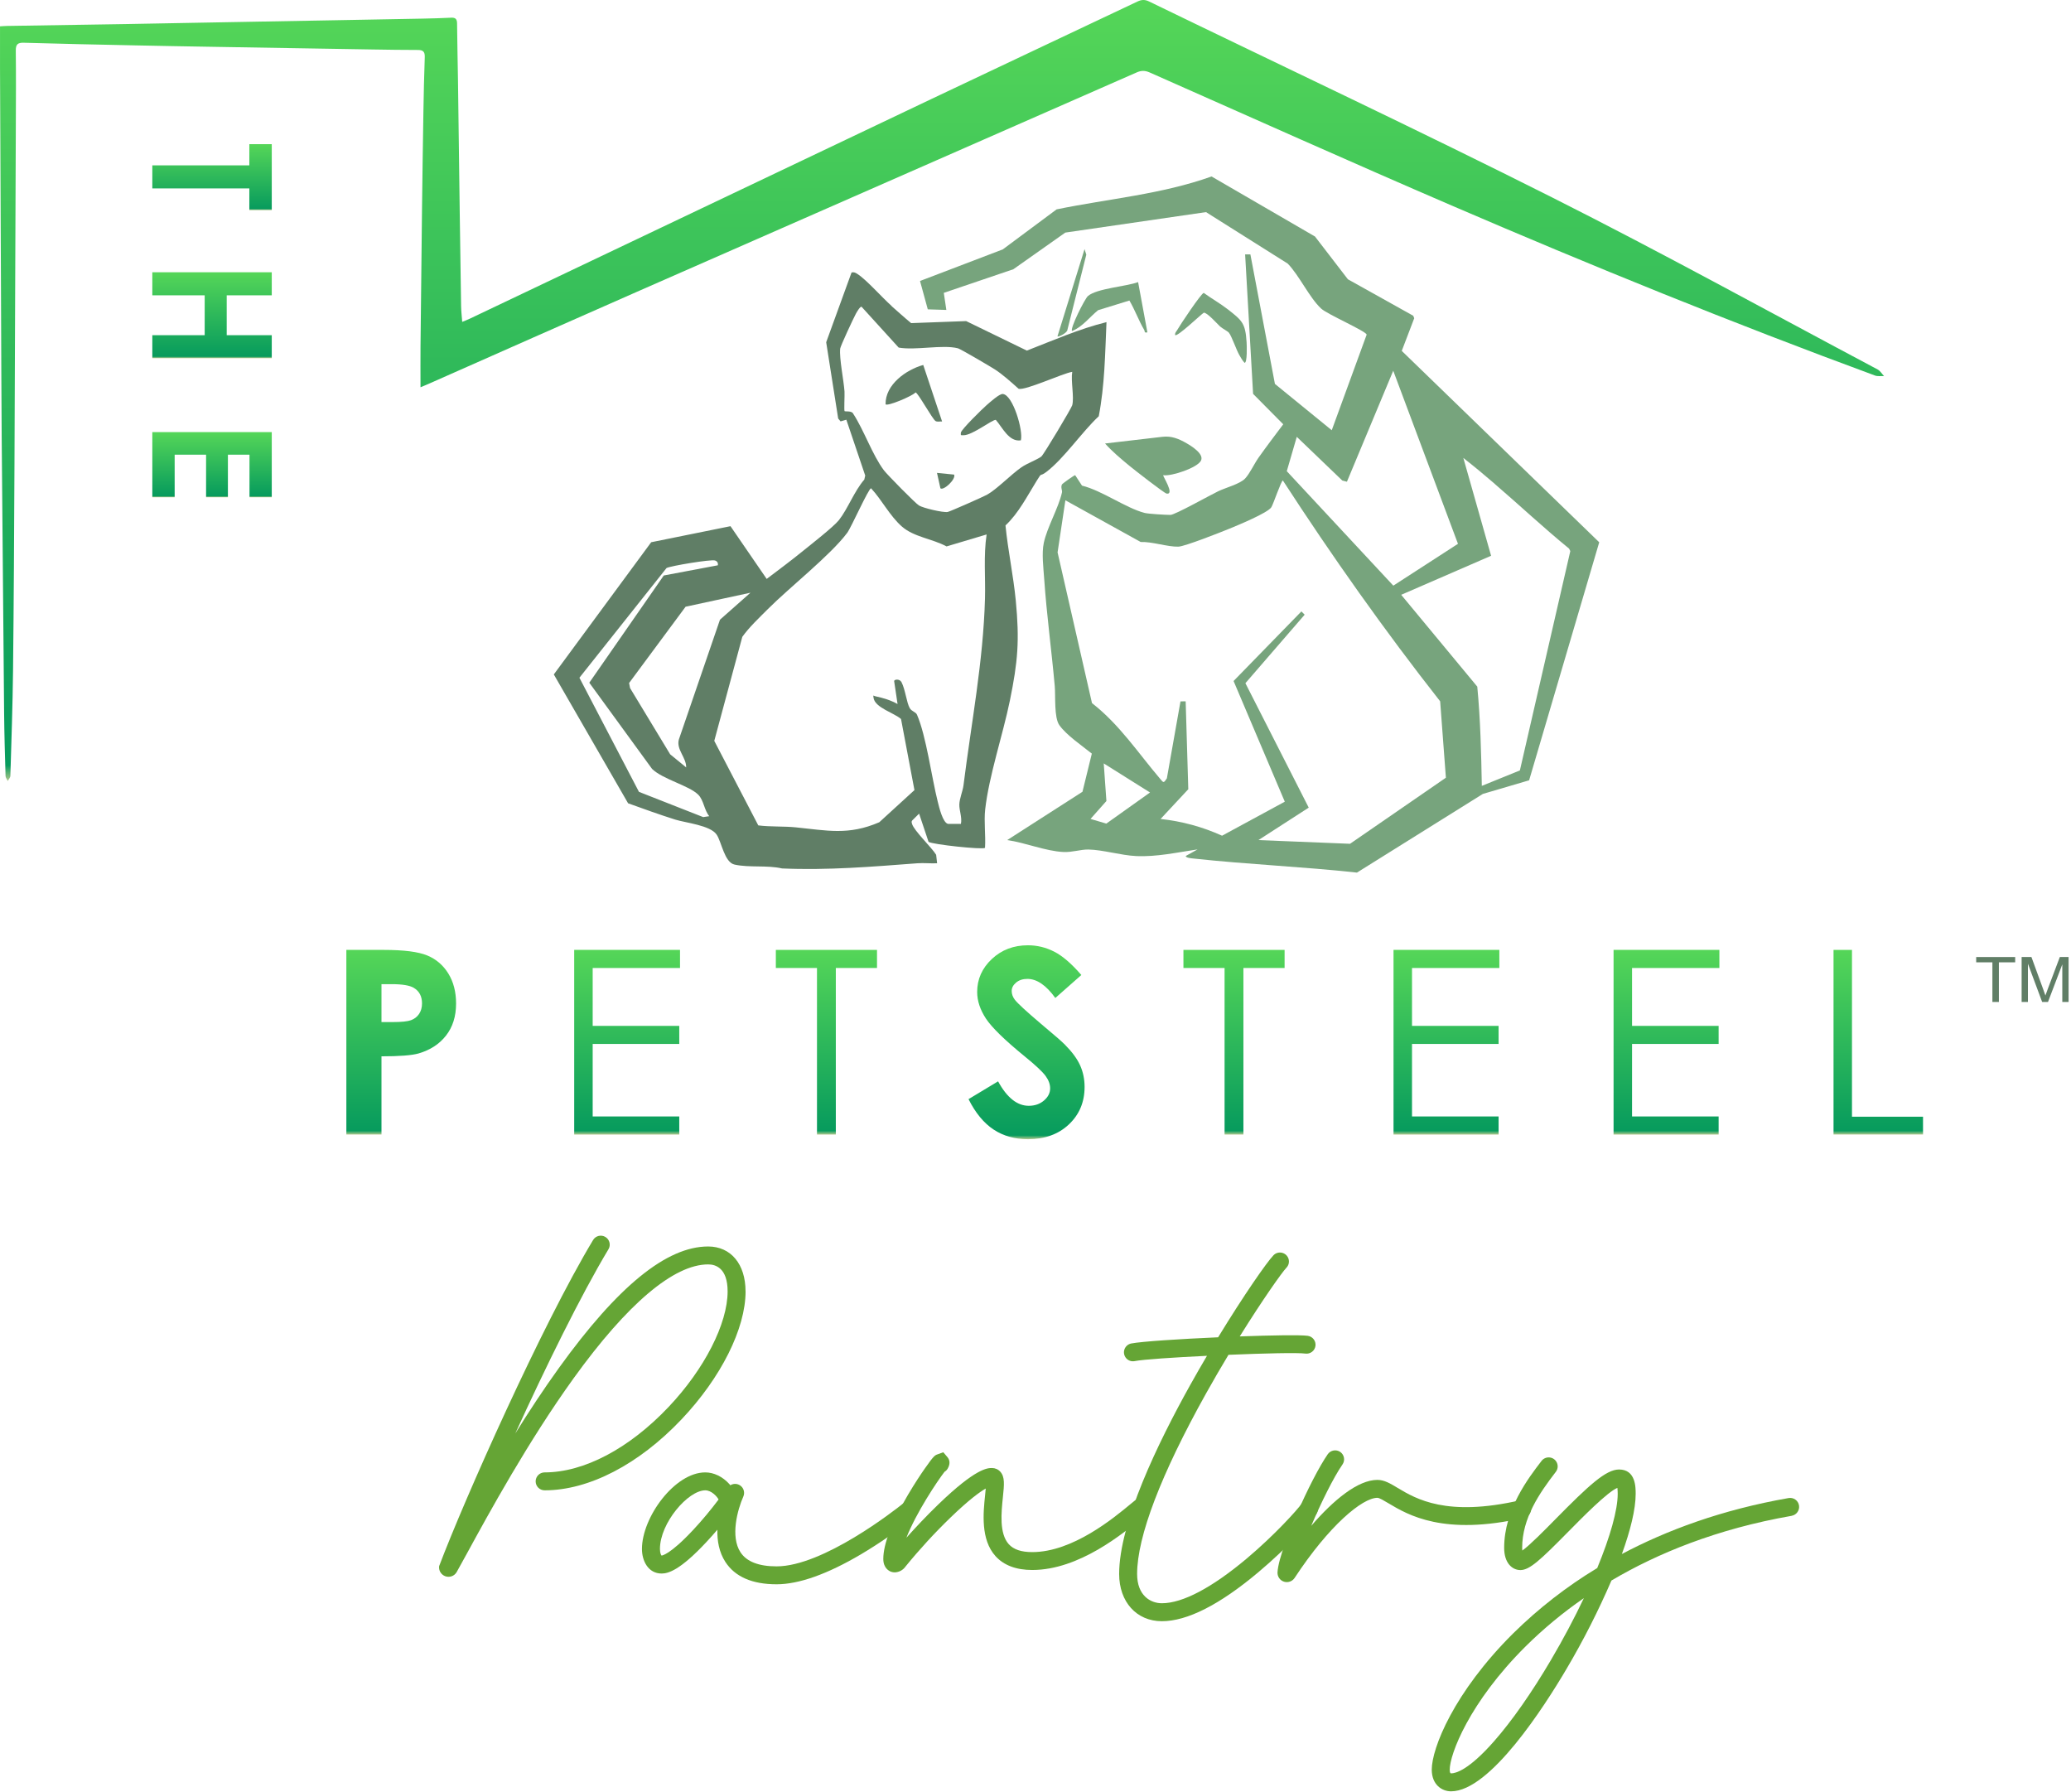 <svg xmlns="http://www.w3.org/2000/svg" fill="none" viewBox="0 0 520 450" height="450" width="520">
<g clip-path="url(#clip0_803_86)">
<path fill="#607E66" d="M223.845 76.834C225.475 78.264 227.095 79.744 228.775 81.124L242.585 80.614L257.835 88.024C264.405 85.464 271.025 82.554 277.825 80.874C277.475 88.774 277.385 96.724 275.885 104.504C271.675 108.424 267.205 115.054 262.765 118.454C260.885 119.894 261.785 118.304 260.295 120.714C257.925 124.534 255.735 128.864 252.465 131.914C253.085 138.194 254.435 144.464 255.045 150.744C256.015 160.804 255.575 166.094 253.565 175.904C251.805 184.494 248.315 194.764 247.365 203.234C247.025 206.304 247.525 209.744 247.325 212.864C246.815 213.374 234.075 212.024 233.145 211.354L230.775 204.274L229.035 205.994C228.805 206.284 228.915 206.544 229.005 206.854C229.475 208.534 233.925 212.754 235.055 214.604L235.295 216.734C233.665 216.814 231.985 216.614 230.355 216.734C219.025 217.594 207.785 218.534 196.365 218.034C192.585 217.164 188.175 217.884 184.435 217.064C181.885 216.504 181.195 211.404 179.935 209.534C178.355 207.194 172.135 206.584 169.525 205.764C165.565 204.514 161.615 203.084 157.705 201.674L139.055 169.324L163.505 136.134L183.415 132.104L192.505 145.344C195.485 143.094 198.515 140.834 201.415 138.484C203.465 136.824 209.305 132.264 210.625 130.604C212.875 127.754 214.515 123.264 217.015 120.404L217.245 119.394L212.505 105.374L211.055 105.794L210.455 105.074L207.445 85.924L213.815 68.404C214.475 68.264 214.815 68.474 215.335 68.814C217.625 70.294 221.535 74.764 223.885 76.824L223.845 76.834ZM269.225 101.734C269.755 99.704 268.835 95.644 269.225 93.354C266.805 93.734 257.355 98.144 255.745 97.594C254.055 96.084 251.755 94.004 249.825 92.764C248.735 92.054 241.145 87.604 240.525 87.444C236.625 86.454 229.875 88.024 225.645 87.264L216.335 77.024C215.985 76.834 215.085 78.424 214.885 78.794C214.325 79.814 211.005 86.924 210.955 87.534C210.715 90.064 211.845 95.414 212.045 98.304C212.105 99.174 211.895 103.054 212.065 103.224C212.225 103.374 213.885 103.074 214.225 103.864C216.935 108.014 219.055 114.244 221.935 118.074C222.785 119.194 229.805 126.334 230.735 126.904C231.825 127.564 236.755 128.734 237.945 128.534C238.495 128.444 246.925 124.714 247.835 124.204C250.315 122.814 253.755 119.214 256.445 117.334C257.865 116.334 260.465 115.394 261.465 114.614C262.055 114.154 269.035 102.464 269.225 101.744V101.734ZM226.485 132.224C223.395 129.504 221.485 125.594 218.715 122.594C218.085 122.594 213.775 132.354 212.715 133.784C208.525 139.394 198.175 147.524 192.765 152.954C190.585 155.144 188.145 157.424 186.385 159.884L179.345 186.004L190.395 207.224C193.425 207.614 196.825 207.414 199.795 207.714C207.615 208.494 213.025 209.794 220.775 206.434L229.605 198.364L226.235 180.514C224.455 178.954 219.755 177.694 219.345 175.254C219.185 174.294 219.305 174.704 219.785 174.804C221.855 175.264 223.485 175.724 225.365 176.754L224.505 170.974C224.565 170.544 225.895 170.384 226.355 171.264C227.325 173.144 227.625 176.384 228.425 177.784C228.905 178.624 229.935 178.724 230.245 179.434C232.575 184.794 233.925 195.244 235.455 201.274C235.785 202.584 236.715 206.594 238.045 206.844H241.275C241.605 205.174 240.835 203.504 240.875 201.964C240.915 200.504 241.735 198.604 241.915 197.194C243.885 181.484 246.885 166.024 247.315 150.324C247.465 144.944 246.925 139.524 247.725 134.184L237.665 137.184C234.105 135.254 229.485 134.844 226.485 132.214V132.224ZM180.235 141.924C180.355 141.334 180.085 140.894 179.515 140.714C178.525 140.394 168.445 142.054 167.355 142.614L145.485 170.154L160.435 198.804L176.565 205.144L178.085 204.914C176.815 203.414 176.705 200.884 175.315 199.514C172.985 197.204 166.425 195.664 163.725 193.044L147.965 171.404L166.665 144.484L180.235 141.924ZM188.405 148.814L172.145 152.324L157.955 171.484L158.205 172.754L168.265 189.374L172.285 192.664C172.345 190.194 169.775 188.184 170.445 185.684L180.775 155.584L188.415 148.824L188.405 148.814Z"></path>
<path fill="#607E66" d="M231.815 91.634L236.545 105.814C236.025 105.774 235.385 105.974 234.915 105.714C234.145 105.294 230.485 98.574 229.885 98.524C229.055 99.454 222.885 102.044 222.355 101.514C222.255 96.544 227.535 92.814 231.805 91.634H231.815Z"></path>
<path fill="#607E66" d="M256.325 110.554C253.355 111.004 251.745 107.404 250.045 105.424C249.245 105.234 244.175 109.294 241.925 109.274C241.245 109.274 241.185 109.374 241.265 108.604C241.415 107.784 246.675 102.624 247.715 101.724C248.545 101.004 250.935 98.834 251.785 98.914C254.345 99.144 256.965 108.144 256.325 110.544V110.554Z"></path>
<path fill="#607E66" d="M239.565 119.154C240.085 120.324 236.885 123.264 236.125 122.594L235.265 118.724L239.565 119.154Z"></path>
<path fill="url(#paint0_linear_803_86)" d="M105.584 97.214C105.584 93.584 105.554 90.294 105.584 87.004C105.704 75.464 105.824 63.914 105.964 52.374C106.064 44.244 106.174 36.114 106.314 27.984C106.394 23.434 106.484 18.894 106.654 14.344C106.704 12.984 106.224 12.544 104.914 12.544C101.164 12.544 97.404 12.484 93.654 12.424C80.064 12.204 66.484 11.974 52.894 11.744C46.584 11.634 40.274 11.534 33.964 11.394C24.644 11.194 15.324 11.014 6.004 10.734C4.424 10.684 3.944 11.154 3.964 12.734C4.034 18.994 4.004 25.254 3.974 31.514C3.864 59.844 3.764 88.174 3.634 116.504C3.554 133.794 3.464 151.084 3.274 168.384C3.174 177.194 2.864 186.004 2.604 194.804C2.594 195.234 2.174 195.654 1.954 196.084C1.764 195.664 1.404 195.254 1.394 194.834C1.244 189.604 1.084 184.374 1.034 179.144C0.814 155.994 0.624 132.854 0.424 109.704C0.384 104.474 0.354 99.234 0.334 94.004C0.244 74.264 0.164 54.524 0.084 34.784C0.054 28.864 0.024 22.954 0.004 17.034C-0.006 13.634 0.004 10.224 0.004 6.614C0.504 6.584 1.104 6.524 1.704 6.514C11.594 6.354 21.494 6.204 31.384 6.044C37.524 5.944 43.664 5.814 49.804 5.704C62.484 5.474 75.154 5.244 87.834 5.014C93.914 4.904 99.994 4.794 106.084 4.674C108.474 4.624 110.854 4.564 113.234 4.444C114.314 4.384 114.754 4.734 114.764 5.874C114.804 10.654 114.924 15.424 114.994 20.194C115.154 31.284 115.284 42.374 115.434 53.464C115.544 61.254 115.644 69.044 115.774 76.834C115.794 78.074 115.944 79.304 116.054 80.814C116.824 80.494 117.434 80.264 118.014 79.984C156.634 61.604 195.244 43.214 233.864 24.854C251.104 16.664 268.374 8.554 285.624 0.374C286.644 -0.106 287.464 -0.136 288.484 0.354C322.214 16.724 356.144 32.674 389.634 49.524C417.184 63.384 444.214 78.294 471.454 92.764C472.094 93.104 472.524 93.854 473.054 94.414C472.294 94.384 471.474 94.534 470.794 94.284C434.934 81.074 399.544 66.694 364.454 51.584C339.104 40.664 313.924 29.364 288.694 18.204C287.504 17.674 286.554 17.664 285.354 18.204C243.554 36.574 201.734 54.894 159.934 73.254C142.564 80.884 125.234 88.584 107.884 96.254C107.224 96.544 106.554 96.814 105.594 97.224L105.584 97.214Z"></path>
<path fill="url(#paint1_linear_803_86)" d="M68.235 36.194V52.764H62.605V47.304H38.245V41.514H62.605V36.194H68.235Z"></path>
<path fill="url(#paint2_linear_803_86)" d="M68.235 68.354V74.144H56.925V84.154H68.235V89.924H38.245V84.154H51.395V74.144H38.245V68.354H68.235Z"></path>
<path fill="url(#paint3_linear_803_86)" d="M68.235 108.484V124.854H62.645V114.154H57.225V124.854H51.745V114.154H43.855V124.854H38.245V108.484H68.235Z"></path>
<path fill="#607E66" d="M500.264 251.554V241.604H496.194V240.274H505.984V241.604H501.894V251.554H500.264Z"></path>
<path fill="#607E66" d="M507.604 251.554V240.274H510.065L512.984 248.264C513.254 249.004 513.455 249.564 513.575 249.934C513.715 249.524 513.934 248.924 514.234 248.124L517.195 240.274H519.395V251.554H517.815V242.114L514.225 251.554H512.755L509.185 241.954V251.554H507.604Z"></path>
<path fill="url(#paint4_linear_803_86)" d="M86.974 238.484H96.334C101.394 238.484 105.044 238.954 107.284 239.884C109.524 240.814 111.284 242.334 112.574 244.424C113.864 246.514 114.514 249.024 114.514 251.944C114.514 255.184 113.664 257.864 111.974 260.014C110.284 262.164 107.984 263.644 105.084 264.484C103.384 264.964 100.284 265.204 95.784 265.204V284.834H86.964V238.484H86.974ZM95.794 256.604H98.594C100.804 256.604 102.334 256.444 103.194 256.134C104.054 255.814 104.734 255.294 105.224 254.564C105.714 253.834 105.964 252.954 105.964 251.924C105.964 250.134 105.274 248.824 103.884 248.004C102.874 247.394 101.004 247.084 98.274 247.084H95.784V256.604H95.794Z"></path>
<path fill="url(#paint5_linear_803_86)" d="M144.184 238.484H170.744V243.024H148.814V257.554H170.554V262.094H148.814V280.304H170.554V284.844H144.174V238.494L144.184 238.484Z"></path>
<path fill="url(#paint6_linear_803_86)" d="M194.804 243.024V238.484H220.204V243.024H209.864V284.844H205.134V243.024H194.804Z"></path>
<path fill="url(#paint7_linear_803_86)" d="M271.515 244.784L264.975 250.554C262.685 247.364 260.345 245.764 257.965 245.764C256.805 245.764 255.865 246.074 255.125 246.694C254.385 247.314 254.025 248.014 254.025 248.794C254.025 249.574 254.285 250.304 254.815 251.004C255.535 251.924 257.685 253.914 261.285 256.964C264.655 259.784 266.695 261.554 267.405 262.294C269.195 264.104 270.465 265.824 271.205 267.474C271.945 269.124 272.325 270.924 272.325 272.874C272.325 276.674 271.015 279.814 268.385 282.294C265.755 284.774 262.325 286.014 258.105 286.014C254.805 286.014 251.925 285.204 249.475 283.584C247.025 281.964 244.925 279.424 243.185 275.954L250.605 271.484C252.835 275.584 255.405 277.624 258.305 277.624C259.815 277.624 261.095 277.184 262.125 276.304C263.155 275.424 263.675 274.404 263.675 273.244C263.675 272.194 263.285 271.144 262.505 270.094C261.725 269.044 260.015 267.434 257.355 265.274C252.305 261.154 249.045 257.984 247.565 255.744C246.095 253.504 245.355 251.274 245.355 249.044C245.355 245.834 246.585 243.074 249.035 240.774C251.485 238.474 254.505 237.324 258.105 237.324C260.415 237.324 262.625 237.864 264.715 238.934C266.805 240.004 269.075 241.964 271.515 244.794V244.784Z"></path>
<path fill="url(#paint8_linear_803_86)" d="M297.144 243.024V238.484H322.544V243.024H312.204V284.844H307.474V243.024H297.134H297.144Z"></path>
<path fill="url(#paint9_linear_803_86)" d="M349.905 238.484H376.465V243.024H354.535V257.554H376.275V262.094H354.535V280.304H376.275V284.844H349.895V238.494L349.905 238.484Z"></path>
<path fill="url(#paint10_linear_803_86)" d="M405.155 238.484H431.715V243.024H409.785V257.554H431.525V262.094H409.785V280.304H431.525V284.844H405.145V238.494L405.155 238.484Z"></path>
<path fill="url(#paint11_linear_803_86)" d="M460.375 238.484H465.005V280.364H482.845V284.834H460.375V238.484Z"></path>
<path fill="#65A535" d="M187.205 324.204C187.205 333.564 181.045 345.874 171.125 356.344C160.395 367.664 147.865 374.164 136.745 374.164C135.505 374.164 134.495 373.154 134.495 371.914C134.495 370.674 135.505 369.664 136.745 369.664C146.635 369.664 157.975 363.684 167.855 353.254C176.875 343.734 182.695 332.334 182.695 324.214C182.695 318.324 179.635 317.444 177.815 317.444C169.185 317.444 157.505 327.334 144.025 346.034C132.595 361.894 122.655 380.104 117.315 389.884C116.205 391.914 115.325 393.524 114.655 394.704C114.085 395.684 112.905 396.114 111.835 395.744C110.765 395.374 110.105 394.304 110.265 393.184C116.565 376.524 136.015 332.784 148.915 311.324C149.555 310.254 150.935 309.914 152.005 310.554C153.075 311.194 153.415 312.584 152.775 313.644C145.855 325.164 137.015 343.184 129.375 359.904C132.785 354.414 136.485 348.784 140.365 343.404C155.135 322.904 167.385 312.944 177.805 312.944C183.505 312.944 187.195 317.364 187.195 324.214L187.205 324.204Z"></path>
<path fill="#65A535" d="M230.345 379.524C230.275 380.114 229.975 380.664 229.515 381.034C225.285 384.384 220.825 387.464 216.185 390.224C207.715 395.224 200.585 397.754 194.985 397.754C188.885 397.754 184.565 395.874 182.145 392.164C180.535 389.684 180.055 386.804 180.125 384.054C179.235 385.104 178.285 386.164 177.335 387.184C170.755 394.234 167.785 395.054 166.125 395.054C162.735 395.054 161.185 391.854 161.185 388.884C161.185 380.944 169.405 369.664 177.085 369.664C179.235 369.664 181.425 370.724 183.105 372.564C183.185 372.654 183.285 372.764 183.385 372.894C184.225 372.364 185.305 372.454 186.055 373.104C186.805 373.754 187.035 374.814 186.645 375.714C185.165 379.054 183.345 385.774 185.925 389.714C187.455 392.064 190.505 393.254 194.985 393.254C206.695 393.254 224.685 379.134 226.695 377.524C227.165 377.154 227.755 376.974 228.355 377.044C228.955 377.114 229.495 377.414 229.865 377.874C230.235 378.344 230.415 378.934 230.345 379.534V379.524ZM180.425 376.474C180.025 375.684 178.605 374.164 177.095 374.164C172.765 374.164 165.705 382.374 165.705 388.874C165.705 390.044 166.035 390.494 166.115 390.544C166.155 390.544 168.155 390.424 174.085 384.064C176.335 381.644 178.445 379.114 180.425 376.474Z"></path>
<path fill="#65A535" d="M288.245 379.854C287.885 380.134 287.425 380.514 286.885 380.964C282.125 384.914 270.975 394.164 259.195 394.164C255.145 394.164 252.045 392.994 249.955 390.684C246.185 386.504 246.885 379.804 247.345 375.374C247.395 374.854 247.455 374.264 247.505 373.714C246.015 374.564 243.295 376.524 238.655 381.004C234.655 384.874 230.885 388.974 227.365 393.294C226.745 394.184 225.745 394.724 224.665 394.764C224.365 394.764 224.065 394.714 223.785 394.624C223.315 394.464 221.785 393.754 221.785 391.394C221.785 387.684 223.865 382.274 227.965 375.314C229.725 372.324 231.365 369.894 232.195 368.714C234.455 365.474 234.755 365.364 235.365 365.144L236.845 364.604L237.875 365.814C238.345 366.374 238.745 367.334 237.955 368.704C237.765 369.034 237.495 369.314 237.165 369.504C235.285 371.934 230.045 379.804 227.585 386.064C229.895 383.474 232.735 380.464 235.585 377.714C245.055 368.564 247.965 368.564 249.065 368.564C249.865 368.564 250.635 368.894 251.165 369.494C252.335 370.794 252.145 372.694 251.815 375.854C251.415 379.714 250.865 384.994 253.285 387.684C254.495 389.024 256.425 389.674 259.175 389.674C269.325 389.674 279.605 381.154 283.985 377.514C284.575 377.024 285.065 376.624 285.445 376.324C285.915 375.954 286.515 375.784 287.105 375.854C287.695 375.924 288.245 376.234 288.605 376.704C289.375 377.684 289.205 379.094 288.225 379.864L288.245 379.854Z"></path>
<path fill="#65A535" d="M330.494 380.134C329.334 381.804 323.514 388.384 315.944 394.734C306.234 402.894 298.094 407.024 291.724 407.024C285.354 407.024 281.004 402.154 281.004 395.164C281.004 382.364 290.734 362.264 298.884 347.654C300.264 345.184 301.664 342.744 303.054 340.394C294.724 340.794 287.014 341.304 284.904 341.724C284.114 341.884 283.294 341.604 282.764 340.994C282.234 340.384 282.064 339.534 282.334 338.774C282.604 338.014 283.254 337.444 284.054 337.294C286.704 336.784 296.254 336.164 305.854 335.744C312.304 325.174 318.024 316.964 319.734 315.174C320.284 314.584 321.114 314.334 321.904 314.524C322.694 314.714 323.314 315.304 323.544 316.084C323.774 316.864 323.564 317.704 322.994 318.284C321.904 319.424 317.144 326.114 311.284 335.524C319.334 335.234 326.474 335.114 328.364 335.374C329.594 335.544 330.464 336.684 330.294 337.914C330.124 339.144 328.984 340.004 327.754 339.834C325.884 339.574 317.424 339.764 308.454 340.144C306.614 343.204 304.714 346.454 302.824 349.844C291.504 370.124 285.514 385.794 285.514 395.164C285.514 400.584 288.864 402.514 291.734 402.514C296.934 402.514 304.304 398.624 313.054 391.274C320.084 385.364 325.804 378.984 326.794 377.554C327.134 377.064 327.654 376.724 328.244 376.614C328.834 376.504 329.434 376.634 329.934 376.984C330.964 377.684 331.214 379.094 330.514 380.114L330.494 380.134Z"></path>
<path fill="#65A535" d="M382.705 381.044C362.495 385.704 353.495 380.324 348.655 377.434C347.565 376.784 346.335 376.044 345.855 376.044C342.085 376.044 333.725 382.964 325.035 396.194C324.445 397.054 323.365 397.414 322.375 397.094C321.385 396.774 320.735 395.834 320.765 394.794C320.925 391.264 324.155 383.464 325.535 380.274C328.265 373.964 331.275 368.154 333.375 365.104C334.085 364.084 335.485 363.824 336.515 364.524C337.535 365.234 337.795 366.634 337.085 367.664C334.845 370.904 331.715 377.224 329.235 383.074C334.855 376.564 340.955 371.544 345.845 371.544C347.565 371.544 349.065 372.434 350.955 373.574C355.545 376.314 363.245 380.914 381.685 376.664C382.265 376.524 382.885 376.634 383.385 376.944C383.895 377.264 384.255 377.764 384.385 378.354C384.665 379.564 383.905 380.774 382.695 381.054L382.705 381.044Z"></path>
<path fill="#65A535" d="M449.875 380.564C431.035 383.854 416.145 390.004 404.615 396.804C401.315 404.444 397.545 411.874 393.305 419.044C387.865 428.274 374.165 449.734 364.345 449.734C362.005 449.734 359.495 448.034 359.495 444.294C359.495 438.914 365.045 424.874 379.935 410.084C386.305 403.804 393.385 398.294 401.045 393.674C404.285 385.824 406.185 379.144 406.185 375.044C406.185 374.544 406.165 374.054 406.105 373.554C403.685 374.494 397.295 380.984 393.765 384.564C386.735 391.694 384.065 394.184 381.755 394.184C379.725 394.184 377.675 392.464 377.675 388.614C377.675 378.994 383.765 371.074 387.035 366.814C387.515 366.154 388.325 365.814 389.135 365.914C389.945 366.014 390.635 366.544 390.945 367.304C391.255 368.064 391.125 368.924 390.615 369.564C386.535 374.864 382.195 381.154 382.195 388.614C382.195 388.834 382.205 389.064 382.235 389.284C384.065 387.984 387.765 384.244 390.565 381.394C398.915 372.924 403.215 368.934 406.525 368.934C410.695 368.934 410.695 373.374 410.695 375.044C410.695 378.944 409.365 384.254 407.235 390.154C418.395 384.234 432.225 379.054 449.095 376.104C449.685 376.004 450.295 376.134 450.785 376.484C451.275 376.824 451.605 377.354 451.705 377.944C451.915 379.164 451.095 380.334 449.875 380.554V380.564ZM389.425 416.754C392.515 411.524 395.305 406.244 397.685 401.234C392.485 404.814 387.605 408.854 383.115 413.294C368.815 427.494 364.005 440.524 364.005 444.294C364.005 445.224 364.255 445.224 364.355 445.224C365.465 445.224 368.745 444.444 375.145 437.154C379.625 432.054 384.575 424.994 389.435 416.744L389.425 416.754Z"></path>
<path fill="#77A47D" d="M330.134 59.324L338.434 70.114L354.844 79.274L355.094 79.894L351.964 88.094L401.544 136.144L383.944 195.904L372.324 199.324L340.714 219.074C327.044 217.584 313.244 217.024 299.574 215.534C299.194 215.494 297.754 215.384 297.714 214.914L300.694 213.254C295.634 213.994 290.404 215.174 285.244 214.924C281.434 214.744 276.884 213.344 273.274 213.284C271.314 213.254 269.234 214.014 267.004 213.904C262.584 213.704 257.354 211.534 252.894 210.914L271.794 198.784L274.144 189.204C271.714 187.244 267.764 184.574 265.984 182.054C264.634 180.144 265.054 174.774 264.834 172.254C264.034 163.304 262.804 154.324 262.184 145.354C261.994 142.584 261.524 138.914 262.084 136.294C262.924 132.354 265.774 127.544 266.644 123.654C266.774 123.054 266.264 122.424 266.644 121.624C266.744 121.424 269.764 119.254 269.964 119.304L271.674 121.924C276.704 123.154 282.684 127.554 287.394 128.774C288.354 129.024 292.704 129.274 293.884 129.274C295.004 129.274 303.944 124.254 305.874 123.334C307.804 122.414 311.354 121.504 312.634 120.134C313.834 118.844 314.914 116.444 316.014 114.884C318.024 112.054 320.114 109.294 322.204 106.524L314.634 98.884L312.634 63.864H313.954L320.114 96.384L334.384 108.014L343.154 84.004C342.884 83.084 333.274 78.914 331.724 77.474C328.764 74.724 326.264 69.214 323.334 66.184L302.814 53.254L267.484 58.394L254.444 67.594L236.974 73.524L237.614 77.814L232.954 77.664L231.004 70.544L251.784 62.614L265.304 52.564C278.294 49.894 291.664 48.794 304.204 44.304L330.114 59.344L330.134 59.324ZM366.074 136.524L349.824 93.074L338.194 120.944L337.034 120.644L325.604 109.674L323.094 118.294L349.844 147.034L366.074 136.534V136.524ZM375.254 121.424C372.704 119.224 370.084 117.054 367.424 114.974L374.394 139.534L351.824 149.334L370.924 172.384C371.714 180.654 371.914 188.994 372.064 197.304L381.624 193.424L394.284 138.354L393.964 137.724C387.554 132.494 381.504 126.804 375.234 121.424H375.254ZM363.044 195.254L361.604 176.074C347.584 158.224 334.474 139.674 322.114 120.634C321.704 120.624 319.734 126.534 319.214 127.354C318.304 128.784 310.694 131.914 308.664 132.744C306.634 133.574 297.504 137.194 295.874 137.244C293.184 137.324 289.294 135.964 286.414 136.074L267.504 125.604L265.544 138.684L274.184 176.524C281.124 181.924 285.774 189.054 291.324 195.564C292.144 196.534 292.164 196.674 292.984 195.414L296.404 176.094L297.704 176.074L298.364 198.144L291.404 205.614C296.724 206.174 301.974 207.604 306.844 209.814L322.594 201.274L309.734 170.974L326.764 153.504L327.584 154.324L312.704 171.524L328.604 202.764L315.974 210.914L338.974 211.844L363.044 195.254ZM288.754 198.964L277.134 191.664L277.804 201.104L273.814 205.604L277.784 206.774L288.754 198.964Z"></path>
<path fill="#77A47D" d="M292.074 119.304C291.874 119.474 295.054 124.234 292.934 123.924C292.314 123.834 284.734 117.894 283.614 116.974C281.484 115.224 279.294 113.384 277.464 111.344L291.884 109.664C294.164 109.394 296.014 110.174 297.934 111.284C299.214 112.024 302.384 113.984 301.544 115.654C300.654 117.434 294.174 119.624 292.074 119.304Z"></path>
<path fill="#77A47D" d="M308.575 83.544C308.255 83.144 306.905 82.474 306.345 81.964C305.635 81.304 303.035 78.374 302.245 78.514C301.435 79.044 295.585 84.654 295.065 84.124C294.955 83.564 295.355 83.254 295.595 82.834C296.255 81.654 301.595 73.634 302.245 73.534C304.205 74.964 306.405 76.194 308.315 77.684C311.895 80.484 312.705 81.134 313.005 85.944C313.055 86.684 313.205 91.124 312.495 91.094C311.955 90.514 311.555 89.804 311.165 89.114C310.395 87.764 309.255 84.404 308.585 83.564L308.575 83.544Z"></path>
<path fill="#77A47D" d="M285.765 70.834L288.095 83.444C287.215 83.624 287.525 83.224 287.275 82.794C285.895 80.444 284.965 77.794 283.575 75.454L275.725 77.874C273.585 79.594 271.815 82.054 269.175 83.114C268.615 82.474 272.355 75.034 273.165 74.324C275.395 72.394 282.835 71.934 285.765 70.824V70.834Z"></path>
<path fill="#77A47D" d="M265.515 84.444L272.315 62.544L272.755 63.944L268.015 82.794C268.045 83.524 265.755 84.694 265.525 84.444H265.515Z"></path>
</g>
<defs>
<linearGradient gradientUnits="userSpaceOnUse" y2="196.084" x2="236.514" y1="-0.006" x1="236.514" id="paint0_linear_803_86">
<stop stop-color="#55D658"></stop>
<stop stop-color="#079B5D" offset="0.98"></stop>
<stop stop-color="#B3C88D" offset="1"></stop>
</linearGradient>
<linearGradient gradientUnits="userSpaceOnUse" y2="52.764" x2="53.235" y1="36.194" x1="53.235" id="paint1_linear_803_86">
<stop stop-color="#55D658"></stop>
<stop stop-color="#079B5D" offset="0.98"></stop>
<stop stop-color="#B3C88D" offset="1"></stop>
</linearGradient>
<linearGradient gradientUnits="userSpaceOnUse" y2="89.924" x2="53.235" y1="68.354" x1="53.235" id="paint2_linear_803_86">
<stop stop-color="#55D658"></stop>
<stop stop-color="#079B5D" offset="0.98"></stop>
<stop stop-color="#B3C88D" offset="1"></stop>
</linearGradient>
<linearGradient gradientUnits="userSpaceOnUse" y2="124.854" x2="53.235" y1="108.484" x1="53.235" id="paint3_linear_803_86">
<stop stop-color="#55D658"></stop>
<stop stop-color="#079B5D" offset="0.98"></stop>
<stop stop-color="#B3C88D" offset="1"></stop>
</linearGradient>
<linearGradient gradientUnits="userSpaceOnUse" y2="284.834" x2="100.744" y1="238.484" x1="100.744" id="paint4_linear_803_86">
<stop stop-color="#55D658"></stop>
<stop stop-color="#079B5D" offset="0.98"></stop>
<stop stop-color="#B3C88D" offset="1"></stop>
</linearGradient>
<linearGradient gradientUnits="userSpaceOnUse" y2="284.834" x2="157.464" y1="238.484" x1="157.464" id="paint5_linear_803_86">
<stop stop-color="#55D658"></stop>
<stop stop-color="#079B5D" offset="0.98"></stop>
<stop stop-color="#B3C88D" offset="1"></stop>
</linearGradient>
<linearGradient gradientUnits="userSpaceOnUse" y2="284.834" x2="207.494" y1="238.484" x1="207.494" id="paint6_linear_803_86">
<stop stop-color="#55D658"></stop>
<stop stop-color="#079B5D" offset="0.98"></stop>
<stop stop-color="#B3C88D" offset="1"></stop>
</linearGradient>
<linearGradient gradientUnits="userSpaceOnUse" y2="286.004" x2="257.755" y1="237.314" x1="257.755" id="paint7_linear_803_86">
<stop stop-color="#55D658"></stop>
<stop stop-color="#079B5D" offset="0.98"></stop>
<stop stop-color="#B3C88D" offset="1"></stop>
</linearGradient>
<linearGradient gradientUnits="userSpaceOnUse" y2="284.834" x2="309.834" y1="238.484" x1="309.834" id="paint8_linear_803_86">
<stop stop-color="#55D658"></stop>
<stop stop-color="#079B5D" offset="0.98"></stop>
<stop stop-color="#B3C88D" offset="1"></stop>
</linearGradient>
<linearGradient gradientUnits="userSpaceOnUse" y2="284.834" x2="363.185" y1="238.484" x1="363.185" id="paint9_linear_803_86">
<stop stop-color="#55D658"></stop>
<stop stop-color="#079B5D" offset="0.98"></stop>
<stop stop-color="#B3C88D" offset="1"></stop>
</linearGradient>
<linearGradient gradientUnits="userSpaceOnUse" y2="284.834" x2="418.435" y1="238.484" x1="418.435" id="paint10_linear_803_86">
<stop stop-color="#55D658"></stop>
<stop stop-color="#079B5D" offset="0.98"></stop>
<stop stop-color="#B3C88D" offset="1"></stop>
</linearGradient>
<linearGradient gradientUnits="userSpaceOnUse" y2="284.834" x2="471.605" y1="238.484" x1="471.605" id="paint11_linear_803_86">
<stop stop-color="#55D658"></stop>
<stop stop-color="#079B5D" offset="0.98"></stop>
<stop stop-color="#B3C88D" offset="1"></stop>
</linearGradient>
<clipPath id="clip0_803_86">
<rect fill="white" height="449.734" width="519.394"></rect>
</clipPath>
</defs>
</svg>
